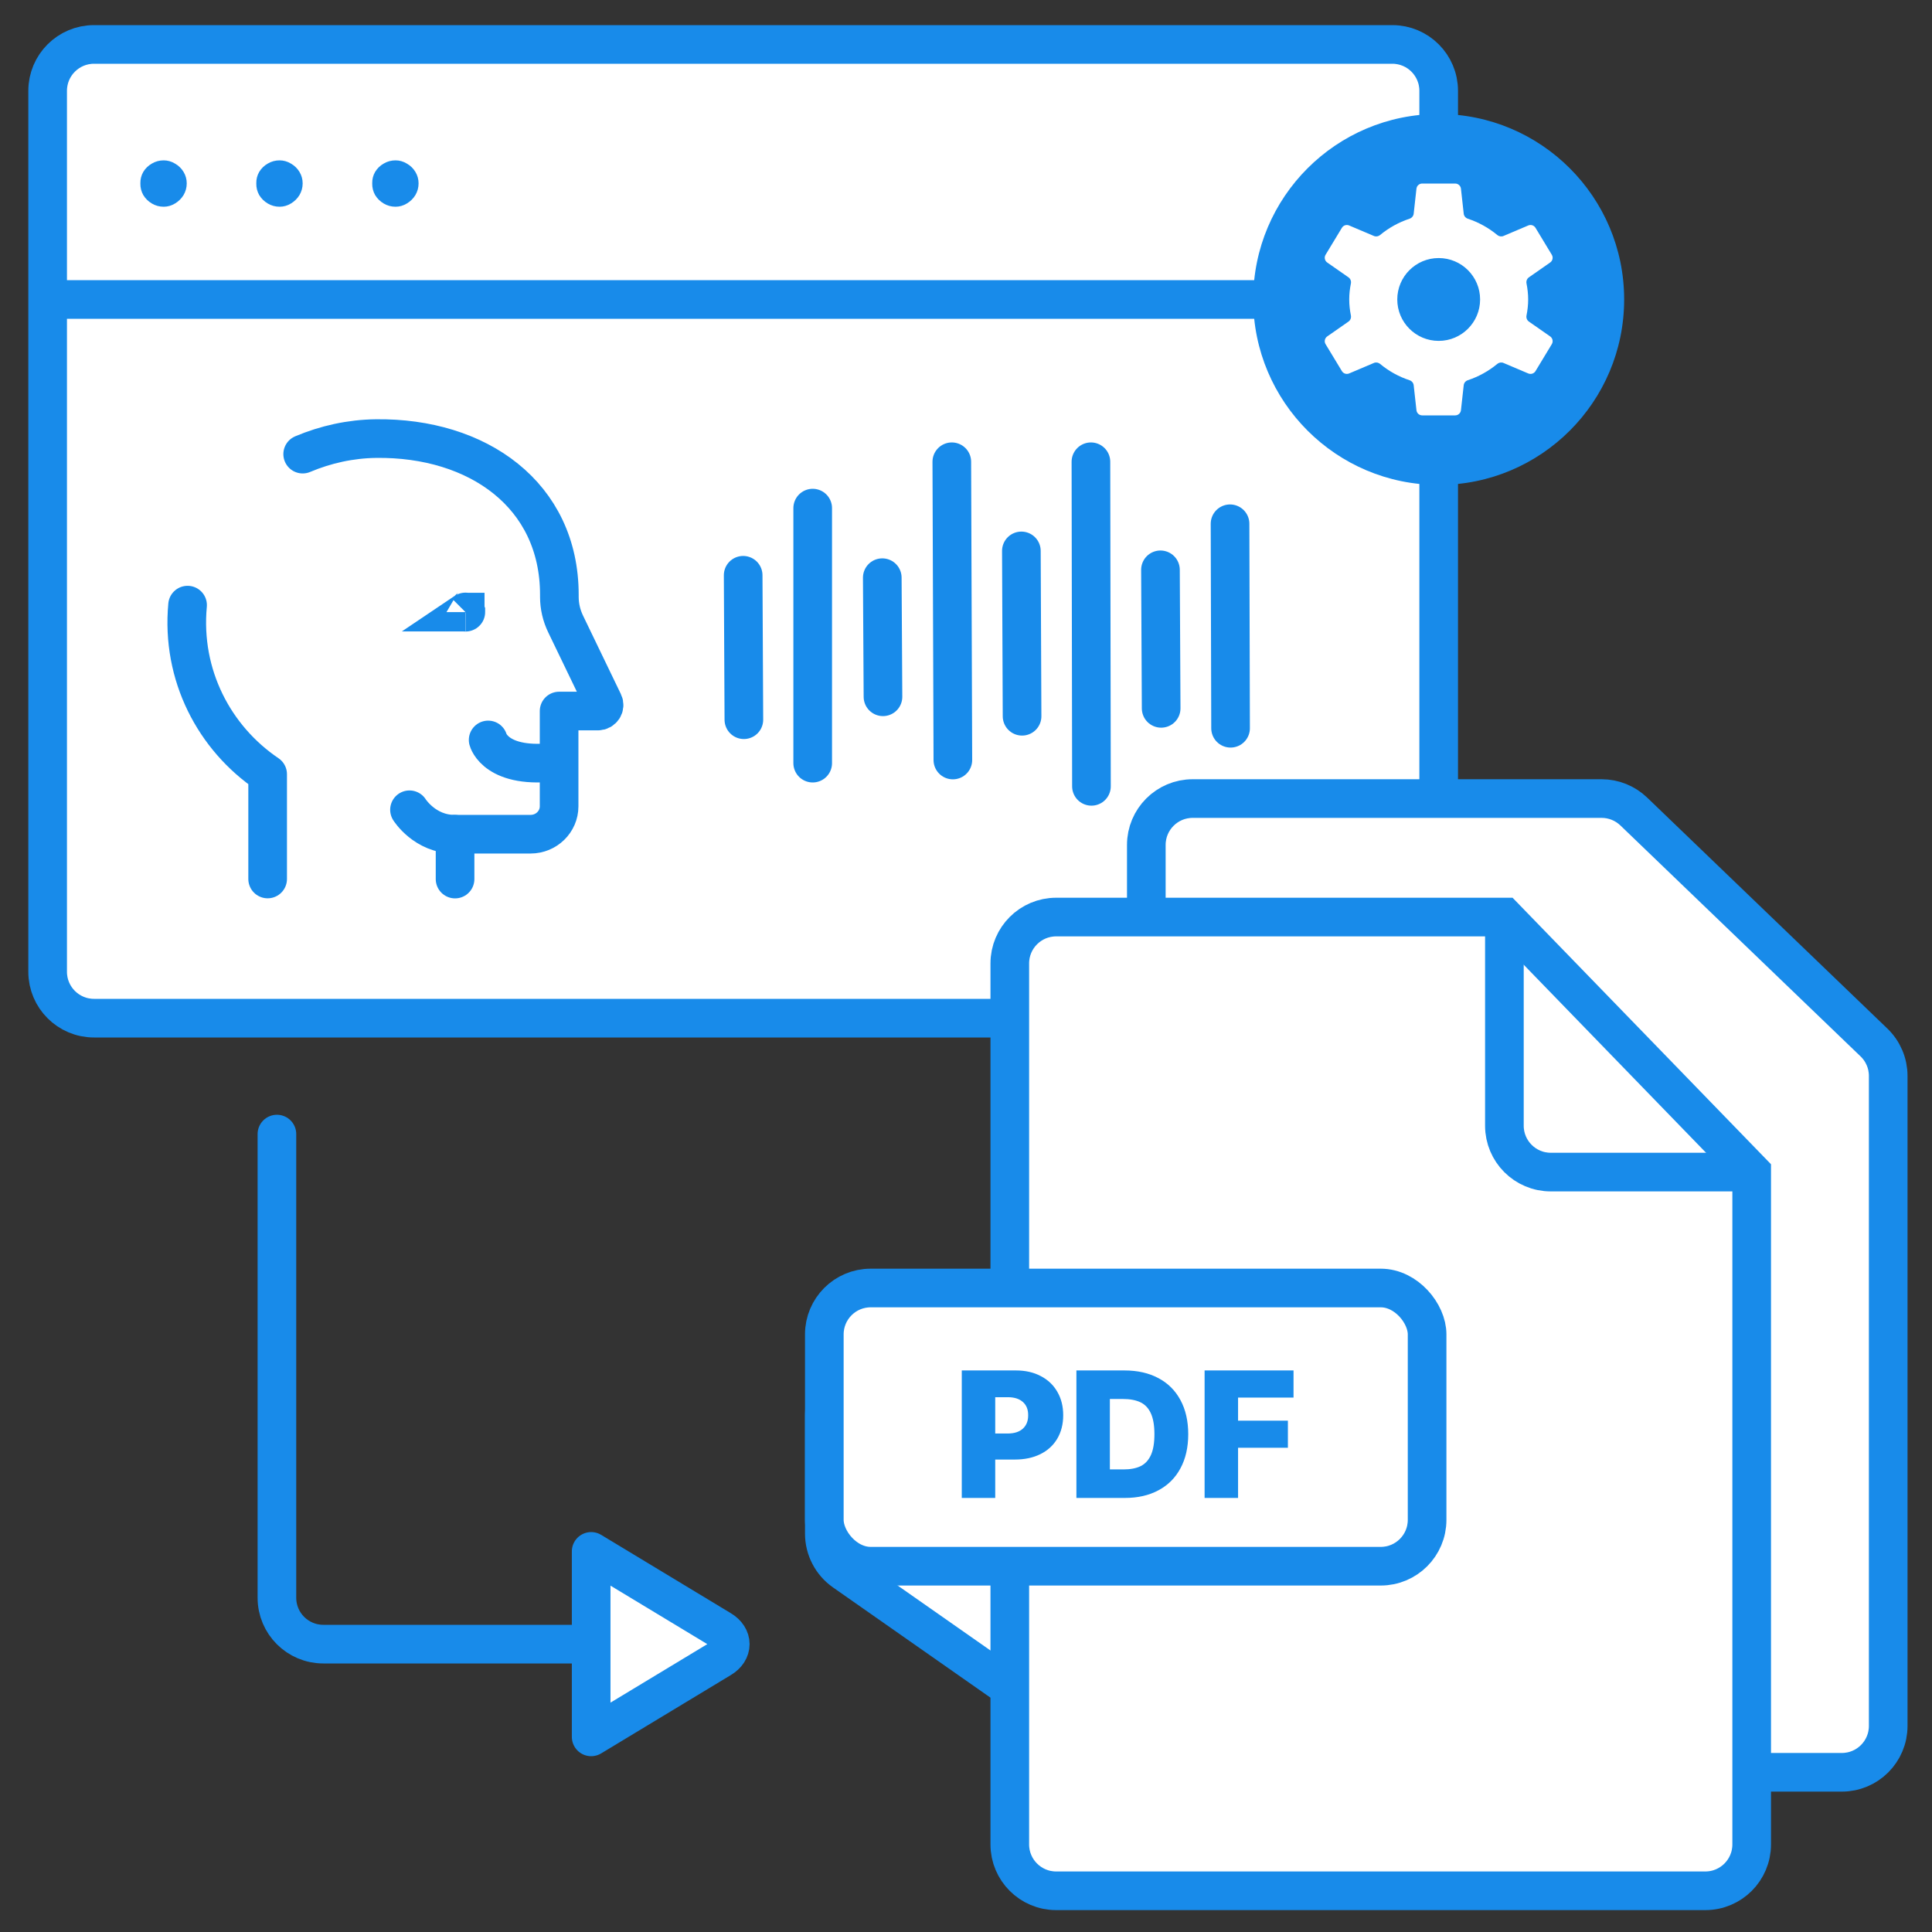 <svg width="150" height="150" viewBox="0 0 150 150" fill="none" xmlns="http://www.w3.org/2000/svg">
<rect x="0" y="0" width="150" height="150" fill="#333333" stroke="none"/>
<path d="M3.699 7.05C3.699 5.062 5.311 3.45 7.299 3.45H108.099C110.087 3.45 111.699 5.062 111.699 7.05V23.25V75.45C111.699 77.438 110.087 79.05 108.099 79.05H7.299C5.311 79.05 3.699 77.438 3.699 75.45V23.25V7.05Z" fill="white"/>
<path d="M3.699 23.25V75.45C3.699 77.438 5.311 79.05 7.299 79.05H108.099C110.087 79.05 111.699 77.438 111.699 75.45V23.25M3.699 23.25V7.05C3.699 5.062 5.311 3.45 7.299 3.45H108.099C110.087 3.45 111.699 5.062 111.699 7.05V23.25M3.699 23.25H111.699" stroke="#188BEA" stroke-width="3"/>
<path d="M12.709 16.05C12.379 16.05 12.074 15.968 11.793 15.802C11.513 15.637 11.29 15.418 11.125 15.145C10.967 14.865 10.892 14.563 10.899 14.239C10.892 13.916 10.967 13.618 11.125 13.345C11.29 13.072 11.513 12.856 11.793 12.698C12.074 12.533 12.379 12.45 12.709 12.45C13.018 12.45 13.309 12.533 13.582 12.698C13.863 12.856 14.085 13.072 14.251 13.345C14.416 13.618 14.498 13.916 14.498 14.239C14.498 14.563 14.416 14.865 14.251 15.145C14.085 15.418 13.863 15.637 13.582 15.802C13.309 15.968 13.018 16.05 12.709 16.05Z" fill="#188BEA"/>
<path d="M21.709 16.05C21.379 16.05 21.074 15.968 20.793 15.802C20.513 15.637 20.291 15.418 20.125 15.145C19.967 14.865 19.892 14.563 19.899 14.239C19.892 13.916 19.967 13.618 20.125 13.345C20.291 13.072 20.513 12.856 20.793 12.698C21.074 12.533 21.379 12.45 21.709 12.45C22.018 12.45 22.309 12.533 22.582 12.698C22.863 12.856 23.085 13.072 23.251 13.345C23.416 13.618 23.498 13.916 23.498 14.239C23.498 14.563 23.416 14.865 23.251 15.145C23.085 15.418 22.863 15.637 22.582 15.802C22.309 15.968 22.018 16.05 21.709 16.05Z" fill="#188BEA"/>
<path d="M30.709 16.05C30.379 16.05 30.074 15.968 29.793 15.802C29.513 15.637 29.291 15.418 29.125 15.145C28.967 14.865 28.892 14.563 28.899 14.239C28.892 13.916 28.967 13.618 29.125 13.345C29.291 13.072 29.513 12.856 29.793 12.698C30.074 12.533 30.379 12.45 30.709 12.45C31.018 12.45 31.309 12.533 31.582 12.698C31.863 12.856 32.085 13.072 32.251 13.345C32.416 13.618 32.498 13.916 32.498 14.239C32.498 14.563 32.416 14.865 32.251 15.145C32.085 15.418 31.863 15.637 31.582 15.802C31.309 15.968 31.018 16.05 30.709 16.05Z" fill="#188BEA"/>
<path d="M46.7 127.65L25.1 127.65C23.112 127.65 21.5 126.039 21.5 124.05L21.5 88.05" stroke="#188BEA" stroke-width="3" stroke-linecap="round"/>
<path d="M45.898 123.33L45.898 120.45L55.98 126.541C56.205 126.677 56.386 126.846 56.51 127.038C56.634 127.229 56.698 127.438 56.698 127.65C56.698 127.862 56.634 128.071 56.51 128.263C56.386 128.454 56.205 128.624 55.98 128.759L45.898 134.85L45.898 131.97" fill="white"/>
<path d="M45.898 123.33L45.898 120.45L55.98 126.541C56.205 126.677 56.386 126.846 56.51 127.038C56.634 127.229 56.698 127.438 56.698 127.65C56.698 127.862 56.634 128.071 56.51 128.263C56.386 128.454 56.205 128.624 55.98 128.759L45.898 134.85L45.898 131.97L45.898 123.33Z" stroke="#188BEA" stroke-width="3" stroke-linecap="round" stroke-linejoin="round"/>
<circle cx="111.699" cy="23.25" r="14.4" fill="#188BEA"/>
<path d="M112.98 14.25C113.21 14.25 113.402 14.423 113.428 14.65L113.643 16.593C113.663 16.774 113.791 16.924 113.964 16.981C114.811 17.263 115.585 17.695 116.247 18.245C116.382 18.357 116.567 18.39 116.729 18.321L118.654 17.505C118.86 17.418 119.099 17.495 119.215 17.686L120.481 19.779C120.604 19.982 120.549 20.245 120.354 20.381L118.703 21.533C118.551 21.639 118.481 21.827 118.518 22.009C118.598 22.411 118.646 22.824 118.646 23.25C118.646 23.676 118.598 24.089 118.518 24.491C118.481 24.673 118.551 24.861 118.703 24.967L120.354 26.119C120.549 26.255 120.604 26.518 120.481 26.721L119.215 28.814C119.099 29.005 118.86 29.082 118.654 28.995L116.729 28.179C116.567 28.11 116.382 28.143 116.247 28.255C115.585 28.805 114.811 29.237 113.964 29.519C113.791 29.576 113.663 29.726 113.643 29.907L113.428 31.85C113.402 32.077 113.21 32.25 112.98 32.25H110.42C110.191 32.25 109.998 32.078 109.973 31.85L109.758 29.91C109.738 29.728 109.608 29.577 109.434 29.52C108.587 29.242 107.814 28.806 107.152 28.255C107.018 28.143 106.832 28.11 106.671 28.179L104.745 28.995C104.539 29.082 104.3 29.005 104.185 28.814L102.918 26.721C102.795 26.518 102.852 26.255 103.046 26.119L104.697 24.967C104.849 24.861 104.919 24.673 104.883 24.491C104.802 24.089 104.754 23.676 104.754 23.25C104.754 22.824 104.802 22.411 104.883 22.009C104.919 21.827 104.849 21.639 104.697 21.533L103.046 20.381C102.852 20.245 102.795 19.982 102.918 19.779L104.185 17.686C104.3 17.495 104.539 17.418 104.745 17.505L106.671 18.321C106.832 18.39 107.018 18.357 107.152 18.245C107.815 17.695 108.588 17.263 109.436 16.981C109.609 16.924 109.738 16.774 109.758 16.593L109.973 14.65C109.998 14.422 110.191 14.25 110.42 14.25H112.98ZM111.699 20.035C109.924 20.035 108.485 21.474 108.484 23.25C108.484 25.026 109.924 26.466 111.699 26.466C113.475 26.466 114.915 25.026 114.915 23.25C114.915 21.474 113.475 20.035 111.699 20.035Z" fill="white"/>
<path d="M14.563 46.982C14.057 52.426 16.644 57.312 20.78 60.11V68.244" stroke="#188BEA" stroke-width="3" stroke-linecap="round" stroke-linejoin="round"/>
<path d="M35.331 68.25V64.767H41.195C42.416 64.767 43.409 63.796 43.409 62.603V55.205H46.416C46.773 55.205 47.007 54.844 46.851 54.533L43.916 48.448C43.598 47.788 43.429 47.072 43.429 46.342C43.429 46.285 43.429 46.234 43.429 46.177C43.429 38.417 37.084 33.95 29.188 34.052C27.221 34.077 25.292 34.502 23.5 35.258" stroke="#188BEA" stroke-width="3" stroke-linecap="round" stroke-linejoin="round"/>
<path d="M35.282 64.767C32.977 64.767 31.793 62.87 31.793 62.87" stroke="#188BEA" stroke-width="3" stroke-linecap="round" stroke-linejoin="round"/>
<path d="M37.9 57.45C37.9 57.45 38.505 59.776 43.3 59.14" stroke="#188BEA" stroke-width="3" stroke-linecap="round" stroke-linejoin="round"/>
<path d="M36.143 47.512C36.147 47.512 36.151 47.512 36.152 47.513C36.154 47.513 36.155 47.513 36.156 47.514C36.159 47.515 36.162 47.517 36.165 47.52L36.166 47.522C36.166 47.522 36.166 47.524 36.165 47.524C36.162 47.527 36.159 47.528 36.156 47.529C36.155 47.53 36.154 47.531 36.152 47.531C36.151 47.532 36.147 47.532 36.143 47.532C36.138 47.532 36.135 47.532 36.134 47.531C36.132 47.531 36.131 47.53 36.13 47.529C36.127 47.528 36.124 47.527 36.121 47.524L36.119 47.523V47.522H36.118L36.13 47.514C36.131 47.513 36.132 47.513 36.134 47.513C36.135 47.512 36.138 47.512 36.143 47.512Z" fill="#188BEA" stroke="#188BEA" stroke-width="3"/>
<path d="M79.299 42.773L79.353 55.61" stroke="#188BEA" stroke-width="3" stroke-linecap="round" stroke-linejoin="round"/>
<path d="M84.699 35.851L84.74 61.051" stroke="#188BEA" stroke-width="3" stroke-linecap="round" stroke-linejoin="round"/>
<path d="M90.098 44.241L90.152 54.996" stroke="#188BEA" stroke-width="3" stroke-linecap="round" stroke-linejoin="round"/>
<path d="M95.5 40.665L95.541 56.541" stroke="#188BEA" stroke-width="3" stroke-linecap="round" stroke-linejoin="round"/>
<path d="M57.699 44.664L57.754 55.878" stroke="#188BEA" stroke-width="3" stroke-linecap="round" stroke-linejoin="round"/>
<path d="M63.098 39.45V59.25" stroke="#188BEA" stroke-width="3" stroke-linecap="round" stroke-linejoin="round"/>
<path d="M68.5 44.851L68.554 54.098" stroke="#188BEA" stroke-width="3" stroke-linecap="round" stroke-linejoin="round"/>
<path d="M73.898 35.851L73.98 59.007" stroke="#188BEA" stroke-width="3" stroke-linecap="round" stroke-linejoin="round"/>
<path d="M89 65.6C89 63.612 90.612 62 92.6 62H124.35C125.28 62 126.174 62.36 126.845 63.005L145.495 80.938C146.201 81.616 146.6 82.553 146.6 83.533V134C146.6 135.988 144.988 137.6 143 137.6H92.6C90.612 137.6 89 135.988 89 134V65.6Z" fill="white" stroke="#188BEA" stroke-width="3"/>
<path d="M82.958 134.215L65.535 122.019C64.573 121.345 64 120.245 64 119.07V109.818C64 108.372 65.172 107.2 66.618 107.2H110.468C111.913 107.2 113.086 108.372 113.086 109.818V132.07C113.086 133.516 111.913 134.688 110.468 134.688H84.459C83.922 134.688 83.398 134.523 82.958 134.215Z" fill="white" stroke="#188BEA" stroke-width="3"/>
<path d="M78.4 143.2V74.8C78.4 72.812 80.012 71.2 82 71.2H116.8L127.273 82L136 91V143.2C136 145.188 134.389 146.8 132.4 146.8H82C80.012 146.8 78.4 145.188 78.4 143.2Z" fill="white" stroke="#188BEA" stroke-width="3"/>
<path d="M116.801 71.2V87.4C116.801 89.388 118.413 91 120.401 91H136.001" stroke="#188BEA" stroke-width="3"/>
<rect x="64" y="100" width="46.8" height="21.6" rx="3.6" fill="white"/>
<rect x="64" y="100" width="46.8" height="21.6" rx="3.6" stroke="#188BEA" stroke-width="3"/>
<path d="M74.672 106.401H78.883C79.612 106.401 80.252 106.547 80.804 106.839C81.36 107.126 81.788 107.532 82.089 108.056C82.394 108.58 82.547 109.186 82.547 109.874C82.547 110.571 82.392 111.182 82.082 111.706C81.772 112.226 81.335 112.624 80.769 112.902C80.204 113.18 79.548 113.319 78.801 113.319H77.269V116.3H74.672V106.401ZM78.281 111.296C78.769 111.291 79.149 111.164 79.423 110.913C79.696 110.658 79.831 110.312 79.826 109.874C79.831 109.441 79.696 109.102 79.423 108.855C79.149 108.609 78.769 108.484 78.281 108.479H77.269V111.296H78.281ZM83.572 116.3V106.401H87.305C88.316 106.401 89.194 106.6 89.936 106.996C90.679 107.388 91.251 107.958 91.652 108.705C92.053 109.448 92.254 110.33 92.254 111.351C92.254 112.371 92.053 113.253 91.652 113.996C91.256 114.739 90.686 115.309 89.943 115.705C89.205 116.102 88.335 116.3 87.332 116.3H83.572ZM87.236 114.085C87.765 114.085 88.205 114.001 88.556 113.832C88.907 113.659 89.173 113.372 89.356 112.971C89.538 112.57 89.629 112.03 89.629 111.351C89.629 110.667 89.535 110.125 89.349 109.724C89.166 109.323 88.895 109.038 88.535 108.869C88.18 108.701 87.724 108.616 87.168 108.616H86.17V114.085H87.236ZM93.525 106.401H100.43V108.507H96.123V110.298H99.992V112.403H96.123V116.3H93.525V106.401Z" fill="#188BEA"/>
</svg>
